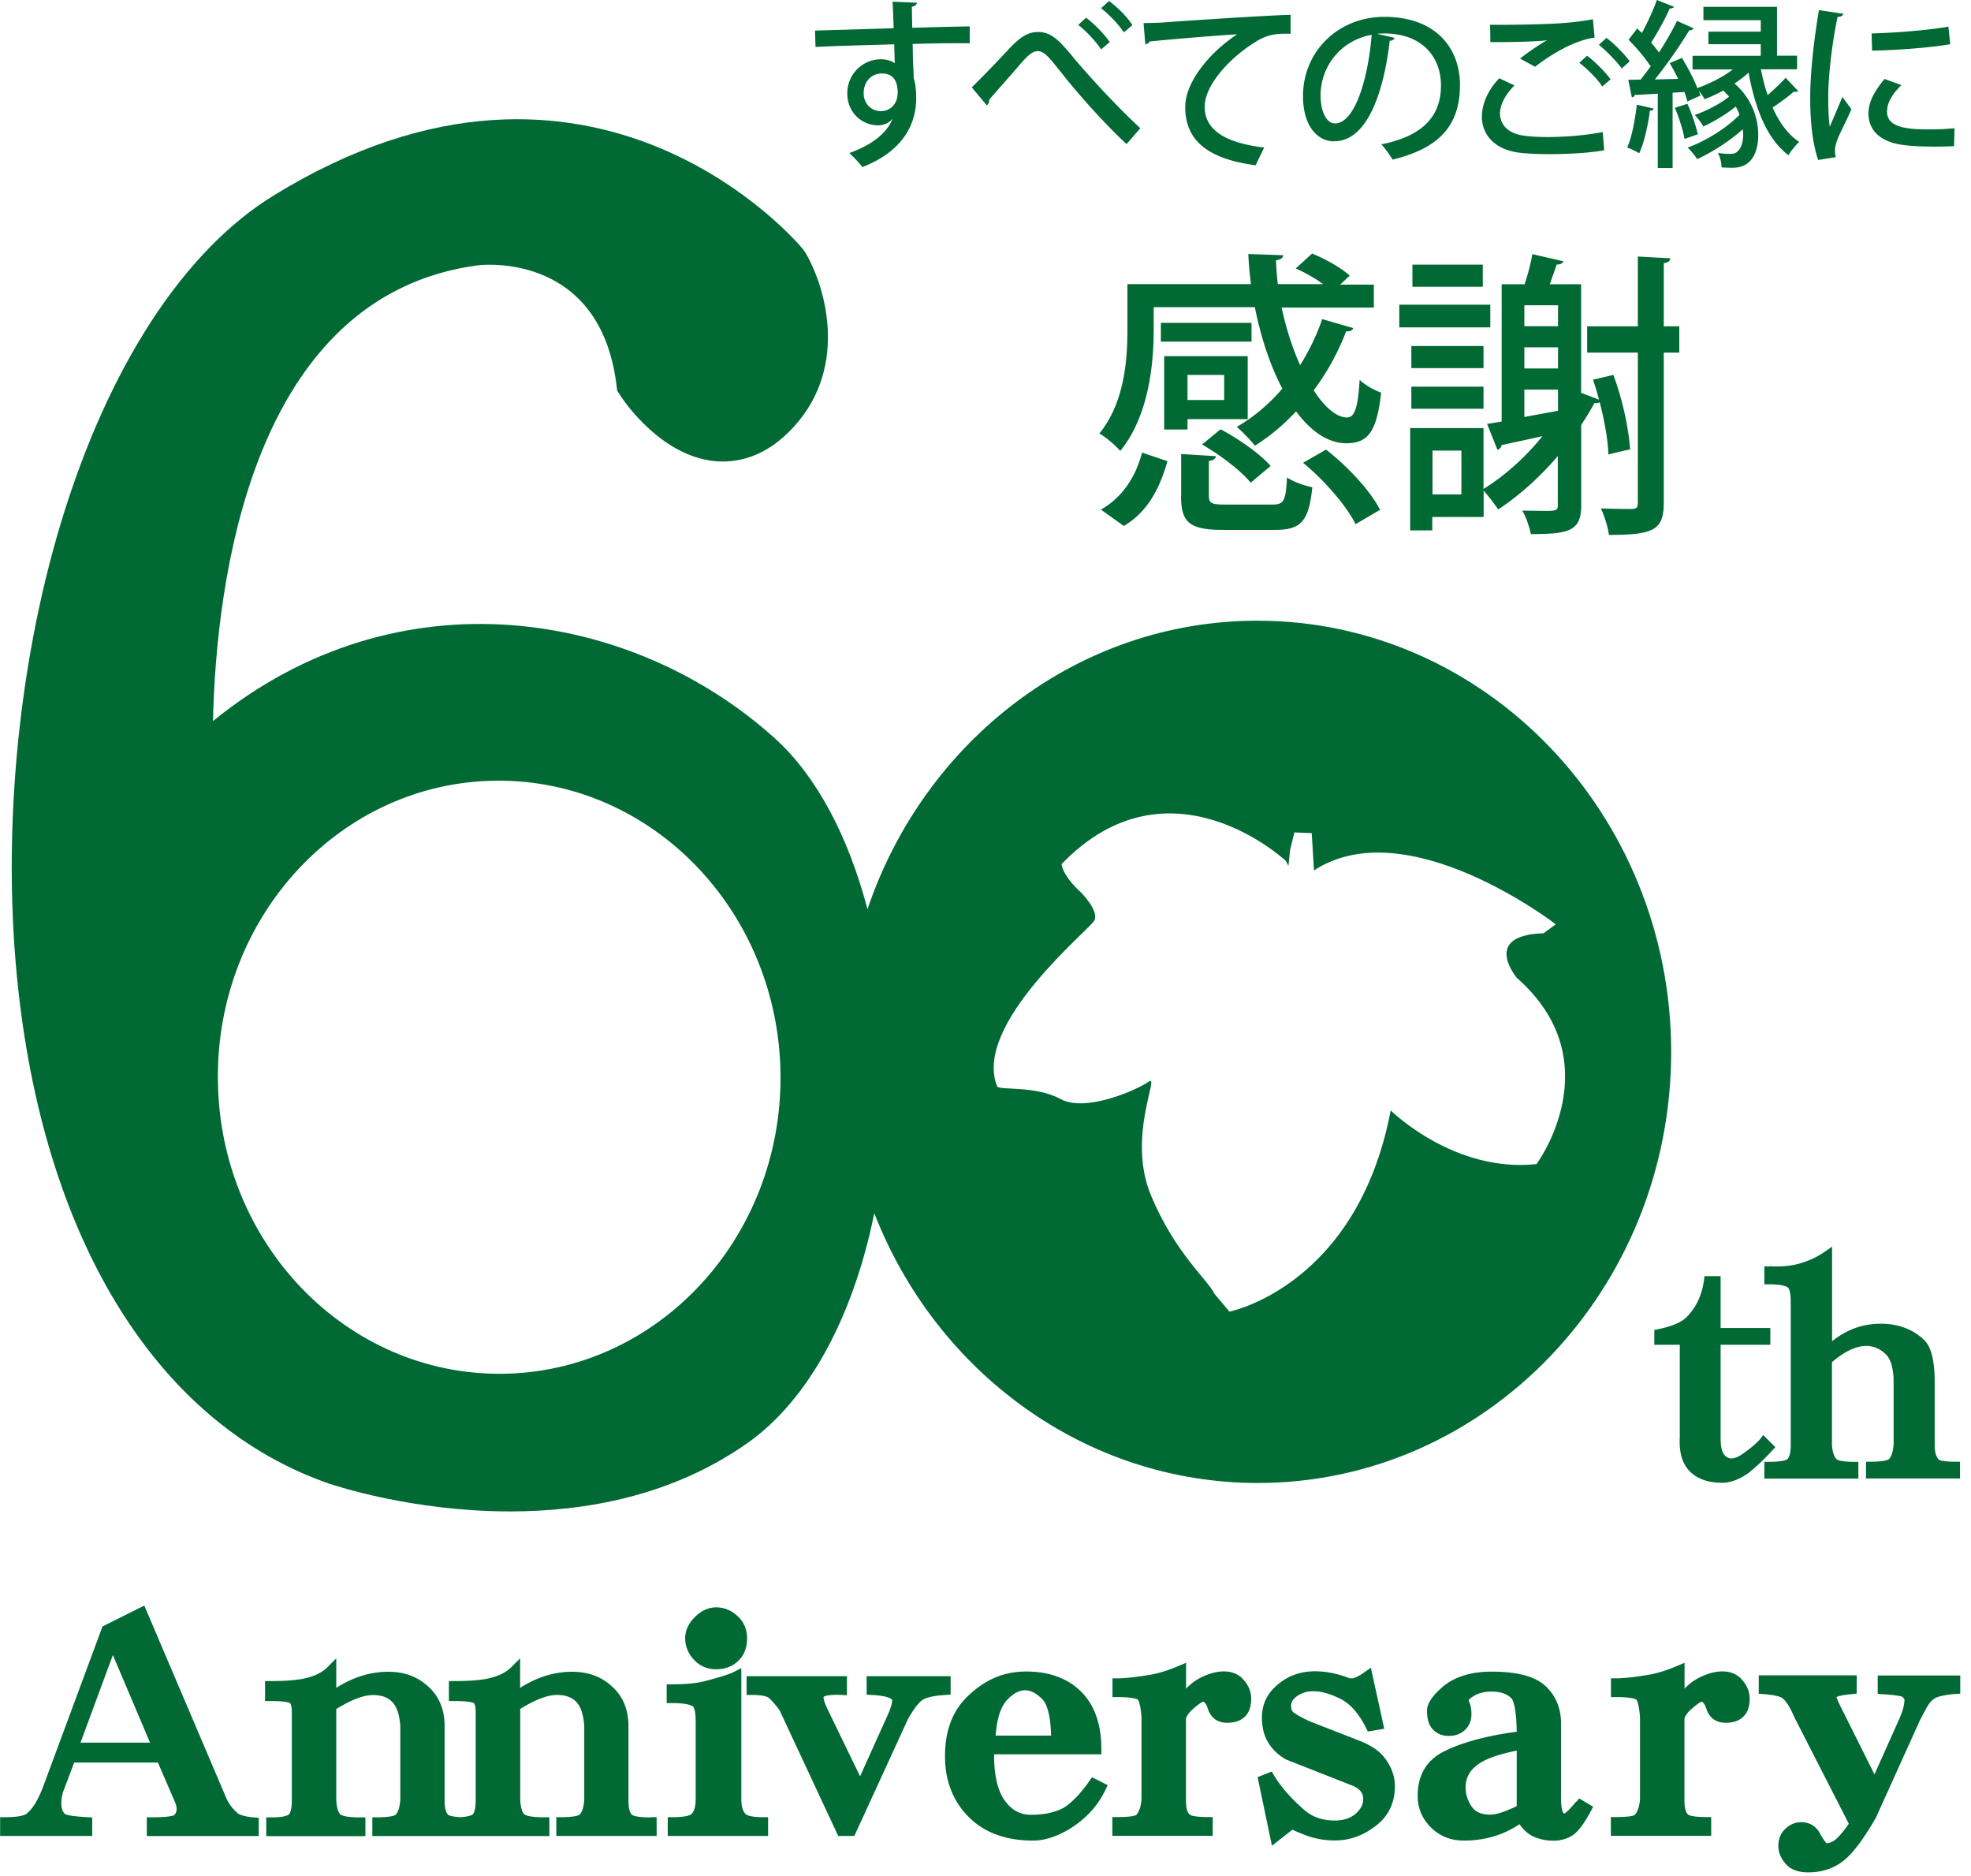 <svg xmlns="http://www.w3.org/2000/svg" width="165" height="157" viewBox="0 0 165 157"><defs><style>.b{fill:#006934}</style></defs><path class="b" d="M19.85 151.71c-.34-.28-.63-.66-.86-1.11l-6.91-16.22-3.5 1.75-4.94 13.33c-.43 1.15-.9 1.94-1.42 2.34-.11.09-.5.29-1.77.29H.01v1.57h7.71v-1.55l-.42-.02c-1.56-.08-1.84-.25-1.86-.26-.34-.33-.39-.95-.19-1.77l.96-2.54h7.01l1.44 3.33c.25.63.08.91-.08 1.07-.03.02-.32.18-1.85.18h-.44v1.57h9.37v-1.53l-.41-.03c-.86-.07-1.24-.25-1.41-.39zm-13.11-5.86l2.71-7.33 3.11 7.33H6.74zm47.79 6.24h.44v1.57h-8.4v-1.57h.44c1.13 0 1.43-.16 1.49-.2.21-.17.36-.61.41-1.24v-6.21c-.06-.79-.23-1.41-.5-1.79-.37-.53-.96-.79-1.79-.79-.78 0-1.81.39-3.07 1.17v7.66c.07.93.3 1.14.37 1.18.14.09.54.23 1.63.23h.44v1.57H31.17v-1.57h.44c1.13 0 1.43-.16 1.49-.2.21-.17.36-.61.41-1.24v-6.21c-.06-.79-.23-1.41-.5-1.79-.37-.53-.96-.79-1.79-.79-.78 0-1.81.39-3.07 1.17v7.66c.07.93.3 1.14.37 1.18.14.09.54.23 1.63.23h.44v1.57h-8.3v-1.57h.44c.87 0 1.26-.12 1.43-.23.04-.03.27-.21.27-1.18v-7.41c0-.55-.12-.72-.16-.76-.01 0-.28-.16-1.64-.16h-.44v-1.67h.44c1.38 0 2.43-.09 3.1-.28.71-.18 1.26-.47 1.66-.86l.76-.76v2.47c1.41-.9 2.87-1.35 4.34-1.35s2.6.47 3.53 1.4c.8.8 1.2 1.86 1.2 3.14v6.24c0 .62.11 1.05.32 1.21.03.02.24.14 1 .18.57-.03.87-.13 1.01-.21.04-.03.27-.21.27-1.18v-7.41c0-.55-.12-.72-.16-.76-.01 0-.28-.16-1.64-.16h-.44v-1.67h.44c1.38 0 2.43-.09 3.1-.28.71-.18 1.26-.47 1.66-.86l.76-.76v2.47c1.41-.9 2.87-1.35 4.34-1.35s2.6.47 3.53 1.4c.8.8 1.2 1.86 1.2 3.14v6.24c0 .62.11 1.05.32 1.21.04.03.32.2 1.58.2zm7.3-16.75c.47.48.71 1.07.71 1.78 0 .77-.24 1.4-.72 1.87-.47.47-1.1.72-1.87.72-.7 0-1.3-.24-1.78-.72-.54-.54-.81-1.17-.81-1.87 0-.64.27-1.24.81-1.78s1.14-.81 1.78-.81c.7 0 1.33.27 1.87.81zm2.03 16.75h.44v1.57h-8.4v-1.57h.44c1.19 0 1.48-.2 1.54-.26.24-.24.36-.66.36-1.25v-6.44c0-1.12-.21-1.3-.21-1.3-.12-.1-.52-.3-1.78-.3h-.44v-1.57h.44c1.19 0 2.13-.09 2.81-.28 1.5-.39 2.11-.62 2.36-.75l.64-.32v10.96c0 .59.12 1.01.36 1.25.06.06.34.26 1.44.26zm15.31-10.23c-1.19.07-1.71.27-1.93.41-.23.15-.63.55-1.23 1.61l-4.49 9.78h-1.35l-4.9-10.5c-.21-.31-.52-.68-.89-1.04-.06-.06-.35-.26-1.44-.26h-.44v-1.57h8.4v1.59l-.46-.02c-1.29-.06-1.49.16-1.5.17 0 .15.07.48.35 1.05l2.71 5.59 2.34-5.19c.29-.65.35-1 .35-1.18 0-.09-.32-.37-1.72-.44l-.42-.02v-1.55h7.03v1.54l-.42.03zm12.03 7.2c-.74 1.05-1.46 1.8-2.1 2.21-.71.41-1.65.62-2.8.62-.9 0-1.61-.39-2.18-1.18-.6-.82-.91-2.13-.9-3.88h8.98v-.44c0-2.06-.57-3.68-1.69-4.8-1.12-1.12-2.67-1.69-4.61-1.69s-3.55.73-5 2.18c-1.19 1.19-1.79 2.83-1.79 4.9s.67 3.78 1.98 5.09c1.31 1.32 3.13 1.98 5.39 1.98.99 0 2.05-.35 3.16-1.04 1.3-.82 2.28-1.9 2.9-3.21l.19-.39-1.31-.66-.22.31zm-7.85-3.8c.1-1.45.44-2.47 1.02-3.05.99-.99 1.89-.99 2.88 0 .32.32.69 1.11.74 3.05h-4.64zm20.67-4.75c.48.48.72 1.04.72 1.68s-.17 1.14-.52 1.48c-.35.34-.84.52-1.48.52-.78 0-1.32-.37-1.59-1.07-.07-.23-.23-.69-.46-.69 0 0-.19.06-.78.57-.31.26-.52.53-.63.82v6.85c0 .62.11 1.05.32 1.21.05.04.35.2 1.48.2h.44v1.57h-8.4v-1.57h.44c1.28 0 1.52-.15 1.55-.17.24-.24.39-.67.45-1.28v-6.89c-.08-1.12-.25-1.42-.3-1.49 0 0-.25-.21-1.69-.21h-.44v-1.57h.44c.63 0 1.52-.1 2.66-.29.74-.12 1.56-.37 2.44-.75l.62-.26v2.16c.39-.4.79-.7 1.21-.91 1.48-.74 2.74-.7 3.53.08zm11.77 6.46c.66.8.98 1.65.98 2.53 0 1.37-.52 2.47-1.54 3.27-1.05.84-2.22 1.27-3.49 1.27-.83 0-1.63-.14-2.39-.42-.43-.16-.81-.32-1.16-.48l-1.71 1.34-1.2-5.74 1.18-.47.19.32c.56.93 1.38 1.88 2.45 2.82.71.65 1.57.96 2.63.96.74 0 1.32-.19 1.76-.57.42-.37.63-.77.63-1.23 0-.33-.1-.81-.98-1.15l-5.46-2.15c-.71-.39-1.23-.91-1.59-1.56-.29-.51-.45-1.18-.45-1.97 0-.96.34-1.79 1.01-2.46.93-.93 2.08-1.4 3.43-1.4.94 0 1.92.2 2.91.59h.26c.18-.04.49-.17.96-.5l.55-.39 1.12 5.11-1.37.23-.15-.29c-.6-1.21-1.32-2.03-2.14-2.44-1.76-.88-2.91-.75-3.64-.23-.45.32-.5.62-.5.81 0 .38.15.52.27.6.39.26.86.51 1.42.75l3.98 1.55c.91.35 1.59.79 2.03 1.29zm16.16 3.81c-.63.76-.89.96-.98 1.01-.04 0-.09-.04-.14-.14-.05-.11-.15-.42-.15-1.26v-6.14c0-1.22-.4-2.24-1.2-3.04-.87-.88-2.38-1.3-4.61-1.3-1.65 0-2.99.39-3.99 1.18-.97.82-1.42 1.49-1.42 2.09s.12 1.1.39 1.45c.34.43.83.66 1.42.66s1.04-.18 1.39-.52c.35-.35.52-.78.52-1.29 0-.44-.08-.83-.24-1.18.07-.09.21-.22.5-.39.39-.22.87-.33 1.44-.33.72 0 1.27.19 1.64.55.1.1.42.6.45 2.81-2.53.34-4.57.89-6.09 1.65-1.46.73-2.2 1.98-2.2 3.71 0 1.03.37 1.92 1.11 2.65.73.73 1.66 1.1 2.75 1.1 1.74 0 3.31-.46 4.66-1.37.37.51.77.86 1.21 1.05.51.22 1.06.33 1.64.33s1.15-.16 1.61-.46c.45-.3.95-.96 1.51-2.01l.2-.37-1.17-.7-.24.29zm-8.75.43c-.34-.52-.51-1.04-.51-1.61 0-.77.32-1.39.99-1.89.65-.49 1.75-.88 3.29-1.19v4.65c-1.21.58-1.86.71-2.19.71-.76 0-1.28-.22-1.58-.68zm22.55-10.7c.48.48.72 1.04.72 1.68s-.17 1.14-.52 1.48c-.35.34-.84.52-1.48.52-.78 0-1.32-.37-1.59-1.07-.07-.23-.23-.69-.46-.69 0 0-.19.06-.78.57-.31.26-.52.53-.63.82v6.85c0 .62.11 1.05.32 1.21.05.04.35.2 1.48.2h.44v1.57h-8.4v-1.57h.44c1.28 0 1.52-.15 1.55-.17.24-.24.39-.67.45-1.28v-6.89c-.08-1.12-.25-1.42-.3-1.49 0 0-.25-.21-1.69-.21h-.44v-1.57h.44c.63 0 1.52-.1 2.66-.29.74-.12 1.56-.37 2.44-.75l.62-.26v2.16c.39-.4.79-.7 1.21-.91 1.48-.74 2.74-.7 3.53.08zm18.35-.3v1.54l-.41.03c-.78.06-1.35.18-1.69.34-.23.14-.44.35-.6.61-.25.44-.47.85-.67 1.24l-3.7 8.18c-.96 1.66-1.76 2.74-2.45 3.37-.86.79-1.94 1.19-3.22 1.19-.85 0-1.49-.25-1.9-.74-.39-.47-.59-.96-.59-1.45 0-.58.18-1.04.52-1.39.41-.41.87-.62 1.39-.62.68 0 1.22.31 1.56.91.32.59.5.79.57.85.26-.01.5-.11.73-.29.36-.31.74-.76 1.13-1.34l-4.57-8.94c-.45-1.05-.8-1.44-1.02-1.59-.09-.06-.4-.23-1.54-.32l-.41-.03v-1.54h8.2v1.53l-.4.04c-.86.08-1.19.19-1.31.25.03-.01.02.01.04.08.05.14.17.41.36.79l2.8 5.6 2.06-4.61c.3-.66.45-1.22.45-1.67 0 0-.02-.08-.21-.23-.01 0-.28-.12-1.61-.2l-.42-.03v-1.54h6.93zm-17.6-17.02c-.81.61-1.6.91-2.36.91-1.15 0-2.04-.32-2.67-.94-.63-.63-.92-1.6-.85-2.87v-7.74h-2.13v-1.24l.3-.06c1.15-.23 1.96-.57 2.4-1.01.8-.8 1.29-1.85 1.46-3.11l.04-.32h1.35v4.34h4.16v1.4h-4.16v7.85c0 .81.16 1.17.29 1.34.37.46.89.45 1.7-.16.65-.47 1.09-.85 1.32-1.14l.26-.33 1.01 1.01-.24.26c-.71.77-1.33 1.36-1.89 1.8zm1.62-17.21c1 .06 1.89-.03 2.64-.26.76-.23 1.44-.56 2.02-.97l.59-.41v7.92c1.21-.98 2.57-1.47 4.06-1.47s2.75.47 3.68 1.4c.57.57.85 1.72.85 3.5v5.27c0 .57.12.98.35 1.21.02.02.23.17 1.4.17h.37v1.4h-7.87v-1.4h.37c1.17 0 1.47-.16 1.53-.2.14-.12.34-.43.41-1.21v-5.61c-.06-.93-.27-1.59-.63-1.95-1.13-1.13-2.7-.94-4.53.64v6.95c.06.75.26 1.06.41 1.19.05.04.34.2 1.43.2h.37v1.4h-7.87v-1.4h.37c1.17 0 1.47-.16 1.53-.2.2-.16.31-.58.31-1.18v-12.01c0-.78-.13-1.06-.2-1.16-.05-.07-.35-.31-1.64-.31h-.37v-1.51l.4.02zM68.28 3.93c1.65-.09 4.11-.15 6.58-.22.01.53.03 1.12.04 1.41 0 .04.01.11.01.17-.3-.21-.73-.33-1.18-.33-1.45 0-2.8 1.2-2.8 2.85s1.26 2.68 2.59 2.68c.49 0 .93-.22 1.17-.53h.02c-.45 1.15-1.68 2.16-3.61 2.85.33.3.84.83 1.09 1.17 2.4-.91 4.51-2.71 4.51-5.79 0-.36-.02-1.06-.21-1.65-.01-.48-.03-.87-.06-1.39-.01-.37-.01-.91-.03-1.47 1.84-.06 3.63-.07 4.78-.06V2.21c-.96.01-2.91.06-4.81.12-.02-.66-.03-1.38-.03-1.77.27-.04.41-.2.42-.33L74.72.14c.03.4.09 2.01.09 2.22-1.04.04-5.64.17-6.58.2l.04 1.38zm5.44 5.37c-.75 0-1.42-.6-1.42-1.5 0-.99.66-1.65 1.53-1.65s1.32.54 1.32 1.62c0 .81-.51 1.53-1.42 1.53zM92.18.69l.66-.61c.78.59 1.53 1.35 1.96 2.02l-.72.61c-.43-.66-1.2-1.47-1.9-2.02zm-9.57 8.13l-1.26-1.51c.76-.72 2.37-2.41 3.12-3.22C85.5 3 86.12 2.68 86.9 2.68c.99 0 1.65.54 2.83 1.98 1.08 1.32 3.55 4.06 5.73 6.07l-1.15 1.33C92.32 10.23 89.9 7.43 89 6.27c-1.12-1.39-1.54-1.99-2.13-1.99-.51 0-.96.49-1.84 1.53l-2.22 2.53c0 .24-.07.37-.2.48zm7.65-6.73l.66-.61c.76.59 1.53 1.38 1.98 2.04l-.72.61c-.43-.64-1.18-1.48-1.92-2.04zm5.62 1.62l-.15-1.78c.45 0 1.09-.02 1.51-.04 1.53-.12 8.55-.59 10.8-.65v1.59c-1.21-.04-2.01.04-3.16.82-1.93 1.23-4.03 3.46-4.03 5.28s1.48 3 4.98 3.42l-.72 1.48c-4.27-.56-5.89-2.26-5.89-4.89 0-1.96 1.87-4.44 4.35-6.07-1.65.09-5.68.43-7.32.6-.04.11-.22.21-.36.24zm15.83 8.11c2.52 0 4.05-3.49 4.63-8.41.21 0 .36-.1.41-.24l-1.48-.34c.21-.02.4-.03.61-.03 3.13 0 4.75 1.92 4.75 4.36 0 2.59-1.56 4.24-4.99 4.92.38.41.72.93.94 1.28 3.7-.91 5.64-2.68 5.64-6.24 0-3.09-2.02-5.71-6.33-5.71-3.88 0-6.81 2.91-6.81 6.63 0 2.46 1.17 3.79 2.62 3.79zm3.12-8.91c-.31 3.81-1.45 7.42-3.07 7.42-.69 0-1.21-.93-1.21-2.35 0-2.38 1.65-4.6 4.29-5.07zm9.93.61c0-.38 0-1.11-.03-1.45 1.42.03 4.51-.03 5.86-.12.88-.06 1.89-.17 2.76-.34l.14 1.54c-1.87.24-4.03 1.68-4.98 2.44l-1.26-.69c.63-.49 1.57-1.15 2.26-1.53-.93.12-3.3.17-4.75.15zm-.7 6.21c0-1.15.61-2.31 1.45-3.18l1.27.6c-.76.76-1.21 1.62-1.21 2.35 0 .81.52 1.54 1.69 1.8.52.11 1.35.17 2.28.17 1.47 0 3.24-.14 4.63-.42l.12 1.53c-1.24.22-2.97.32-4.51.32-1.29 0-2.43-.06-3.06-.2-1.87-.41-2.67-1.63-2.67-2.97zm9.78-5.97l.64-.59c.7.52 1.51 1.36 1.95 1.96l-.67.6c-.39-.55-1.27-1.47-1.92-1.98zm-.99.9c.69.51 1.53 1.36 1.98 1.98l-.7.6c-.37-.6-1.3-1.53-1.92-1.98l.65-.6zm8.17 6.97c-.12-.72-.46-1.78-.81-2.61l1.05-.33c.36.8.72 1.86.87 2.55l-1.11.39zm-2.88-6.13c-.45-.69-1.17-1.54-1.81-2.17l.72-.94c.13.12.27.24.4.37.46-.85.96-1.93 1.25-2.76l1.44.57c-.06.09-.18.14-.36.14-.37.85-1.02 2.02-1.56 2.86.24.28.48.57.66.82.59-.91 1.12-1.84 1.51-2.64l1.39.62c-.06.1-.19.17-.37.17-.72 1.21-1.86 2.85-2.88 4.11l1.95-.05c-.21-.45-.46-.91-.7-1.32l1.02-.43c.48.78.99 1.74 1.29 2.52 1.02-.36 2.13-.91 2.97-1.56h-3.37V4.67h5.71V3.7h-4.38V2.65h4.38v-.96h-4.8V.57h6.16v4.09h1.68V5.8h-3.03c.15.75.33 1.47.57 2.16.52-.46 1.12-1.02 1.5-1.45l1.06 1.12s-.14.06-.22.06c-.04 0-.1 0-.15-.02-.43.38-1.17.93-1.78 1.33.55 1.24 1.29 2.26 2.23 2.88-.28.25-.7.76-.9 1.11-1.8-1.35-2.79-3.91-3.34-6.91-.35.32-.75.63-1.18.91a5.688 5.688 0 011.99 4.29c0 .96-.25 2.76-2.14 2.76-.28 0-.6-.01-.93-.03-.01-.33-.09-.82-.31-1.21.39.06.67.08.99.08s.54-.05.72-.28c.24-.21.41-.72.41-1.35 0-.15-.02-.28-.03-.43-1.09.97-2.58 1.93-3.82 2.5-.2-.31-.53-.72-.81-.97 1.5-.52 3.31-1.66 4.35-2.74-.07-.22-.18-.46-.31-.69-.81.64-1.84 1.27-2.71 1.66-.17-.28-.48-.72-.73-.96.93-.31 2.1-.91 2.88-1.53-.15-.17-.32-.35-.49-.51-.51.28-1.04.52-1.56.72-.09-.18-.28-.45-.46-.67h-.01c.04.13.09.25.12.37l-1.09.49c-.06-.22-.15-.51-.25-.79l-.99.06v6.3h-1.24V7.84c-.73.04-1.41.09-1.93.1-.01.12-.14.2-.24.21l-.3-1.47 1.04-.02c.27-.35.57-.75.87-1.15zm-.91 7.33c-.26-.16-.7-.37-1.01-.49.39-.84.64-2.26.81-3.58l1.41.33c-.03.1-.14.17-.32.17-.16 1.24-.48 2.68-.9 3.58zm14.98.57c-.49-1.44-.67-3.25-.67-5.26s.3-4.75.73-7.29l2.04.3c-.03.16-.18.25-.48.27-.54 2.55-.78 5.23-.78 6.66 0 .99.03 1.93.13 2.53.24-.58.85-1.99 1.05-2.5l.76 1.03c-.55 1.27-1.05 2.11-1.26 2.8-.08.25-.12.48-.12.7 0 .18.03.34.07.51l-1.48.24zm4.51-9.16l-.04-1.44c1.81-.05 4.53-.24 6.43-.57l.15 1.47c-1.84.32-4.8.51-6.54.54zm-.31 5.31c0-1.05.54-1.95 1.35-2.94l1.41.51c-.72.72-1.2 1.44-1.2 2.23 0 1.39 1.87 1.48 3.6 1.48.67 0 1.41-.03 2.05-.1l-.04 1.5c-.53.03-1.08.04-1.63.04-1.02 0-2.01-.04-2.71-.15-1.96-.27-2.82-1.33-2.82-2.58zm-51.64 19.04h-7.59v-1.57h7.59v1.57zm-9.16 9.29l2.12.72c-.62 2.2-1.62 4.22-3.65 5.42l-1.92-1.37c1.82-1.02 2.92-2.77 3.45-4.77zm15.21-14.06c-.67-.5-1.55-1-2.35-1.35l1.37-1.25c1.1.45 2.45 1.2 3.15 1.85l-.8.75h2.82v1.92h-7.72c.37 1.72.9 3.4 1.55 4.82.75-1.2 1.37-2.47 1.85-3.85l2.6.75c-.07.2-.3.3-.6.27-.67 1.77-1.6 3.45-2.72 4.94.92 1.4 1.9 2.27 2.8 2.27.65 0 .92-.9 1.05-3.15.47.45 1.22.87 1.8 1.07-.37 3.37-1.15 4.24-2.95 4.24-1.52-.02-2.95-1.02-4.17-2.67-1.05 1.12-2.2 2.1-3.45 2.87-.32-.42-1.07-1.2-1.52-1.57 1.4-.8 2.7-1.9 3.82-3.2-1-1.9-1.8-4.27-2.3-6.82h-8.47v1.92c0 3-.47 7.27-2.8 10.11-.35-.42-1.27-1.22-1.75-1.45 2.1-2.6 2.35-6.12 2.35-8.69v-3.82h10.34c-.1-.82-.18-1.67-.22-2.52l2.92.1c-.02.25-.22.37-.6.42.02.67.07 1.32.15 2h3.85zM99.41 35.08h5.04v-5.27h-6.99v6.14h1.95v-.87zm0-3.7h3.07v2.1h-3.07v-2.1zm1.22 5.82l1.55-1.27c1.52.8 3.32 2.07 4.19 3.07l-1.67 1.4c-.8-1-2.55-2.32-4.07-3.2zm-1.75 4.3V38l2.92.18c-.05.2-.2.35-.6.4v2.9c0 .65.2.75 1.42.75h3.87c.97 0 1.15-.25 1.25-2.27.5.35 1.47.7 2.12.82-.3 2.9-.97 3.57-3.15 3.57h-4.32c-2.85 0-3.52-.65-3.52-2.85zm10.21-2.77l1.92-1.1c1.8 1.4 3.72 3.45 4.52 5.04l-2.05 1.2c-.75-1.52-2.6-3.67-4.4-5.14zm25.6 6.04c-.07-.6-.37-1.57-.67-2.22 1.2.05 2.27.05 2.62.05.35-.02.47-.12.47-.5V29.51h-4.24v-2.2h4.24v-5.84l2.72.15c-.02.22-.17.35-.55.4v5.29h1.3v2.2h-1.3V42.1c0 2.27-.87 2.67-4.59 2.67zm-10.56-22.62V24h-5.89v-1.85h5.89zm-6.99 3.35h7.62v1.9h-7.62v-1.9zm11.89 17.25c-.45 0-1 0-1.6-.02.32.52.62 1.42.72 1.97 3.2 0 4.22-.25 4.22-2.4v-6.74c.4-.6.77-1.2 1.1-1.82.18.02.35-.02.45-.07.4 1.55.7 3.2.72 4.37 1.6-.4 1.72-.4 1.82-.42-.1-1.7-.65-4.27-1.4-6.24l-1.7.4c.17.52.35 1.07.5 1.67l-1.5-.57v-9.09h-2.62c.2-.57.42-1.17.57-1.65.32 0 .5-.1.57-.27l-2.6-.6c-.12.72-.37 1.7-.65 2.52h-1.92v11.49c-.45.07-.85.15-1.22.2l.87 2.17c.17-.07.32-.2.35-.4.9-.2 2.12-.45 3.42-.75-1.45 1.8-3.2 3.35-4.94 4.42v-5.09h-6.14v8.56h1.85v-1.12h4.3v-2.2c.42.45.95 1.17 1.22 1.57 1.77-1.17 3.5-2.72 4.99-4.47v4.12c0 .47-.15.47-1.4.47zm-6.69-1.37h-2.42v-3.67h2.42v3.67zm5.27-15.83h2.82v1.75h-2.82v-1.75zm0 3.52h2.82v1.77h-2.82v-1.77zm0 5.84v-2.3h2.82v1.77l-2.82.52zm-3.42-4.1h-6.04v-1.85h6.04v1.85zm-6.04 1.55h6.04v1.85h-6.04v-1.85z"/><path class="b" d="M27.61 124.19c.47.16 6.94 2.31 15.1 2.31 6.28 0 13.56-1.28 19.86-5.72 5.1-3.59 8.85-10.53 10.62-19.24 5.14 13.22 17.59 22.58 32.11 22.58 19.09 0 34.61-16.2 34.6-36.1-.02-19.89-15.55-36.07-34.63-36.07h-.01c-15.07 0-27.9 10.11-32.64 24.15-1.6-6.1-4.27-11.16-7.75-14.3-11.81-10.68-31.46-14.12-47.04-1.45.26-11.46 3.09-35.64 22.22-38.15 1.03-.11 10.14-.71 11.54 9.88l.08.62.34.52c.33.5 3.37 4.91 7.78 5.37 1.57.16 3.93-.13 6.24-2.43 5.12-5.06 3.15-12.03 1.4-15l-.23-.33c-.17-.21-17.45-21.02-44.32-4.45C15.35 21.02 9.04 30.74 5.1 43.76 1.43 55.91.13 70.19 1.54 82.92c2.37 21.34 11.87 36.39 26.06 41.27zm62.92-49.46c-1.64-1.49-1.66-2.41-1.66-2.41 9.04-9.38 18.77-.27 18.77-.27l.22.42.14-1.34.36-1.46 1.45.06.19 3.12c7.8-5.1 20.24 4.51 20.24 4.51l-1.02.75c-5.26.16-2.24 3.73-2.24 3.73 8 7.04 1.65 15.59 1.65 15.59-6.92.75-12.21-4.49-12.21-4.49-2.8 14.72-13.5 16.84-13.5 16.84l-1.26-1.5c-.51-1.13-3.29-3.37-5.31-8.24-2.03-4.88.77-10.19-.17-9.52-.95.68-5.26 2.61-7.39 1.47-2.11-1.16-5.18-.71-5.32-1.07-2.06-5.2 7.76-13.11 8.15-13.89.4-.78-1.09-2.3-1.09-2.3zm-48.99-9.39c13-.12 23.66 10.9 23.8 24.6.13 13.71-10.32 24.92-23.32 25.04-13.01.12-23.66-10.9-23.78-24.61-.14-13.7 10.3-24.92 23.31-25.03z"/></svg>
